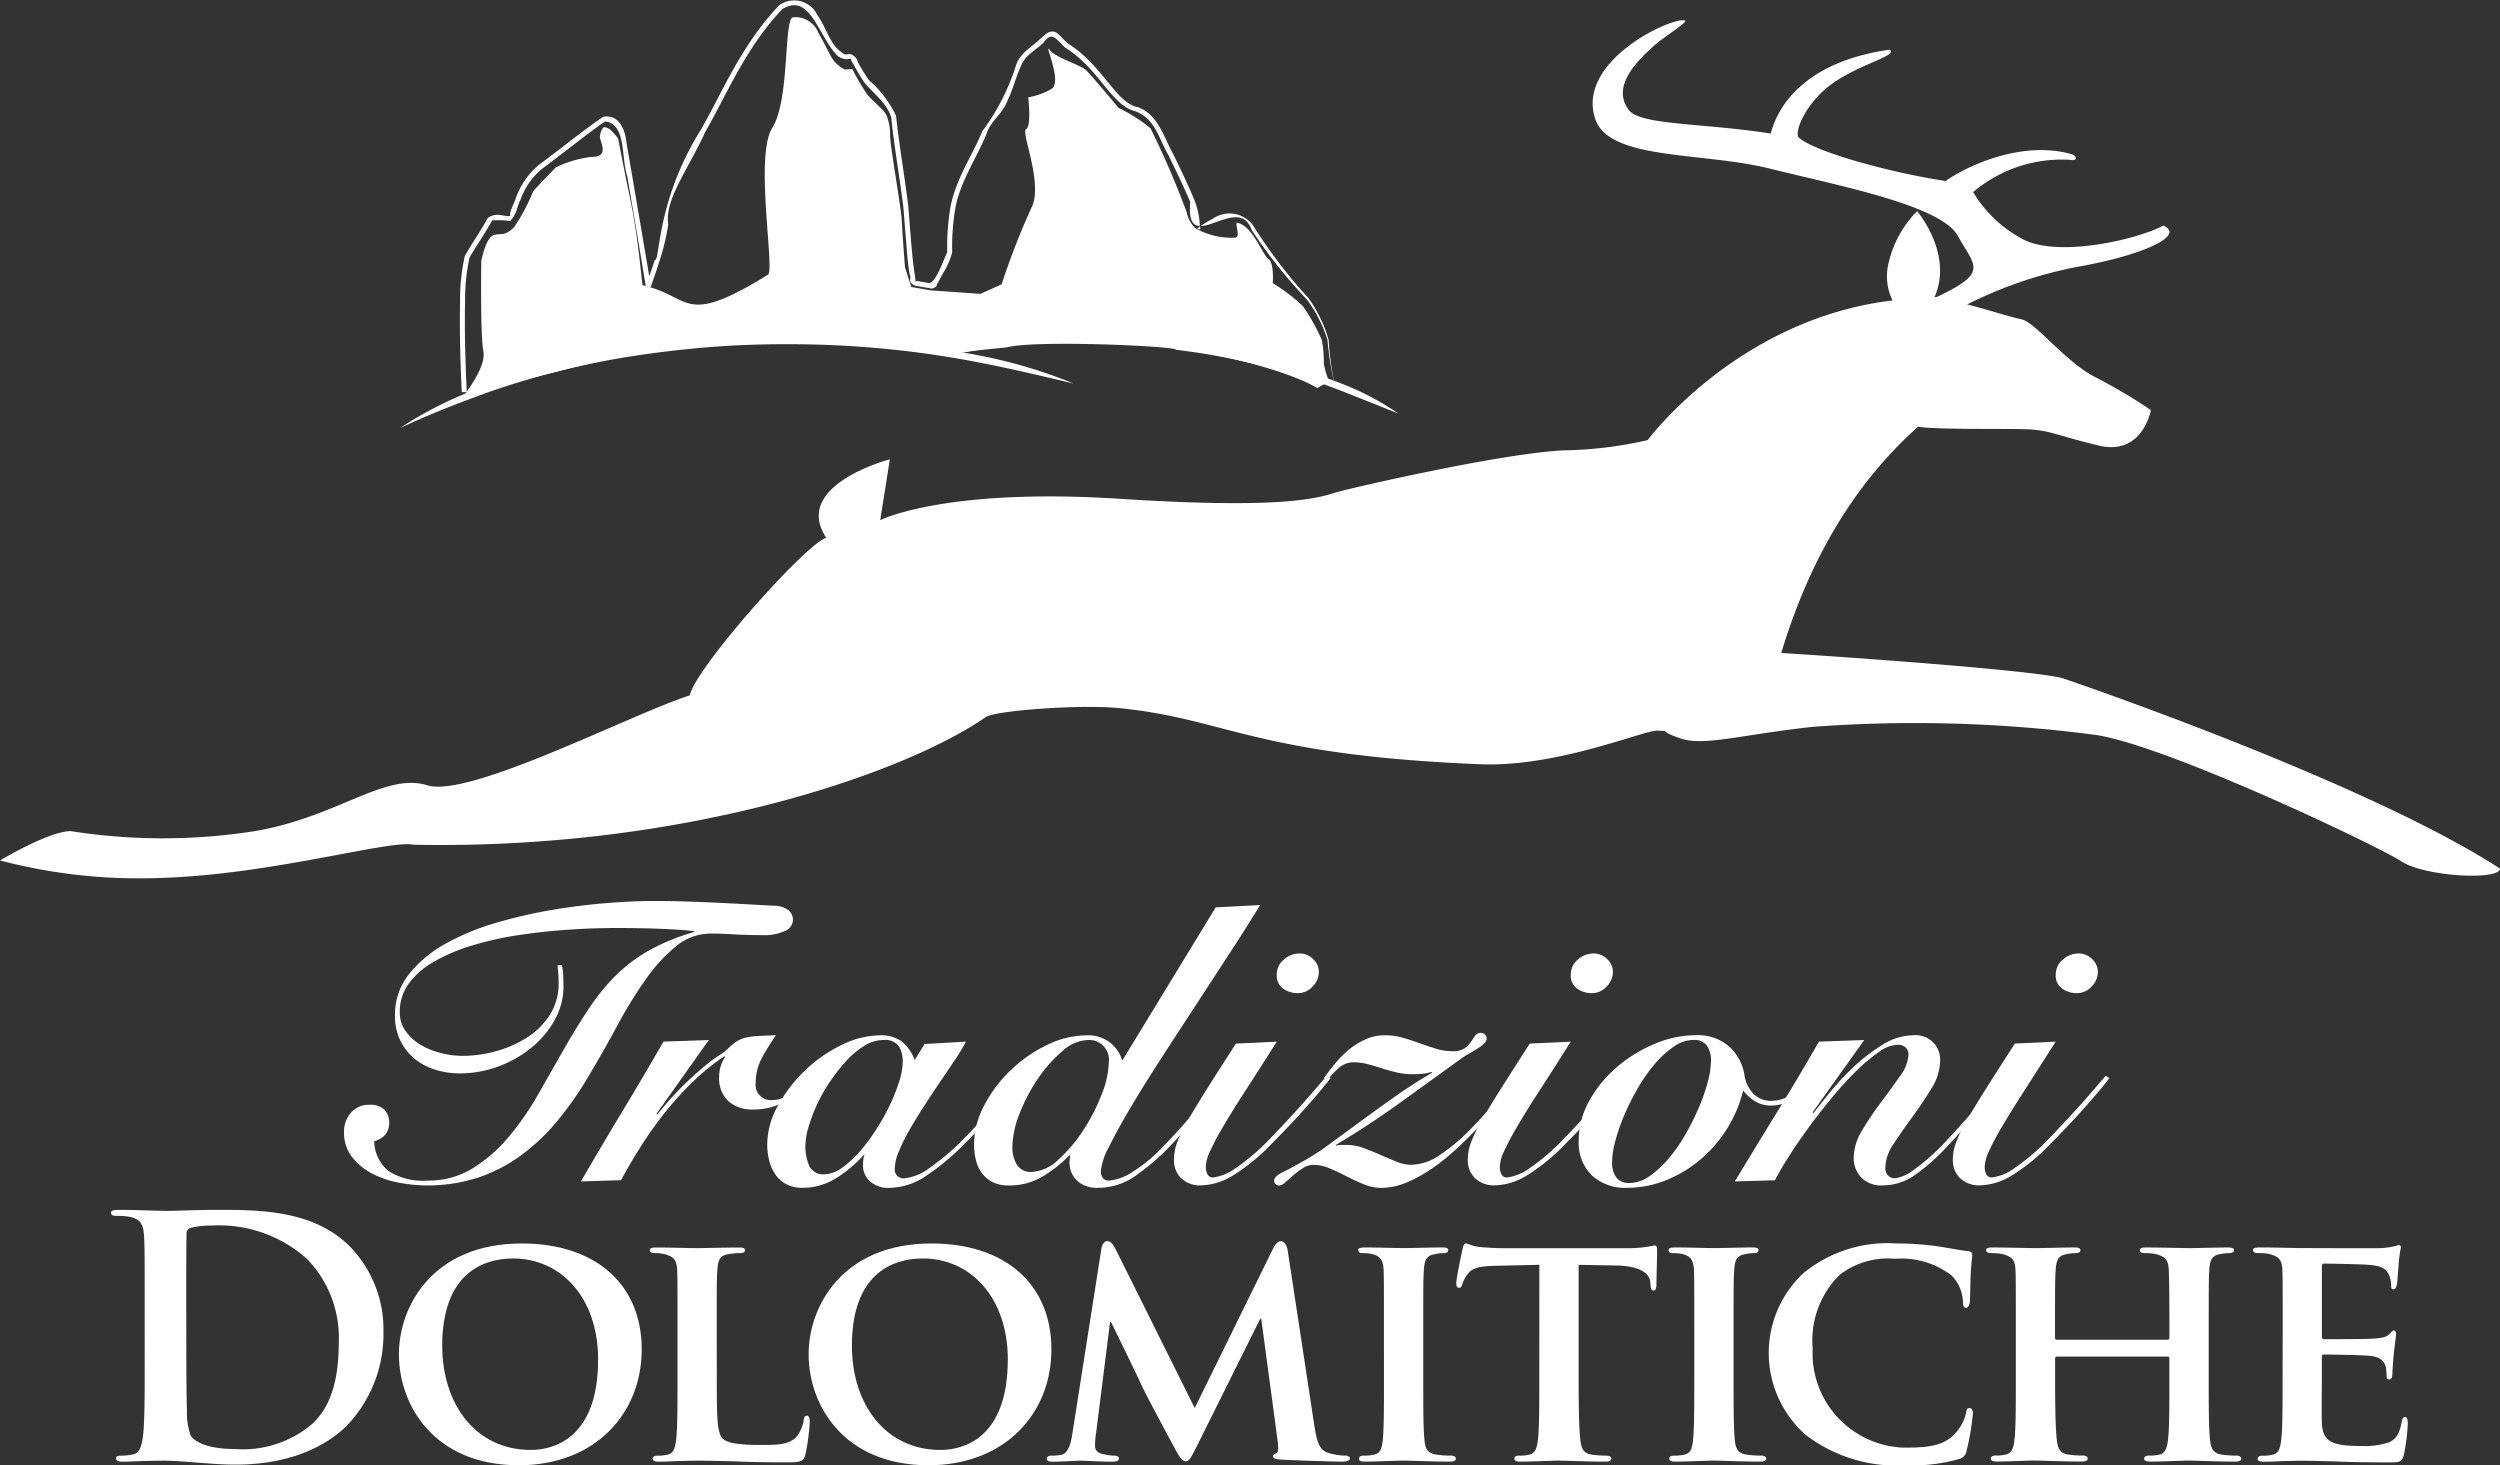 <svg id="Raggruppa_261" data-name="Raggruppa 261" xmlns="http://www.w3.org/2000/svg" xmlns:xlink="http://www.w3.org/1999/xlink" width="147.904" height="86.688" viewBox="0 0 147.904 86.688">
  <rect x="0" y="0" width="147.904" height="86.688" fill="#333333" stroke="none"/>
  <defs>
    <clipPath id="clip-path">
      <rect id="Rettangolo_346" data-name="Rettangolo 346" width="147.903" height="86.688" fill="none"/>
    </clipPath>
  </defs>
  <g id="Raggruppa_260" data-name="Raggruppa 260" transform="translate(0 0)" clip-path="url(#clip-path)">
    <path id="Tracciato_5025" data-name="Tracciato 5025" d="M111.967,16.41a3.239,3.239,0,0,1-.211-2.309,6.389,6.389,0,0,1,1.664-2.975s2.155,2.531,1.035,5.075c2.115.4,4.309,1.163,5.136,1.326s2.583,2.512,4.368,3.421a31.664,31.664,0,0,1,3.291,1.95s-.479,2.732-3.105,2.094-2.9-.931-4.422-.965-5.144.027-6.253-.144c-1.7,1.55-5.679,5.355-8.086,13.385,3.748.23,14.845,1.014,16.64,1.49,0,0,17.8,6.028,25.879,11.264-.016.722-4.46.476-5.825-.422s-13.755-6.8-18.047-7.478a81.783,81.783,0,0,0-16.8-.484c-4.316.478-6.418,1.152-7.8.687s-.543-.443-1.379-.463-5.921,2.177-10.5,1.988c-13.391-.549-15.015-2.7-21.37-3.324-2.3-.225-7.31.148-7.865.535-4.681,3.261-17.665,7.867-33.849,7.551-1.38-.319-8.449,1.788-15.051,1.967A32.37,32.37,0,0,1,0,49.542s2.946-1.764,4.2-1.733a35.011,35.011,0,0,0,10.856,0c4.86-.812,7.727-3.495,10.212-2.716s11.969-4.159,15.542-5.32c.311-1.579,6.81-8.921,8.07-9.324-2.059-3.121,3.766-4.641,3.766-4.641l-.57,3.6s3.794-1.933,14.2-1.261,11.951-.162,12.93-.427,9.5-2.236,13.257-2.439a23.735,23.735,0,0,0,5.017-.608s5.3-7.172,14.49-8.262" transform="translate(0 1.364)" fill="#fff"/>
    <path id="Tracciato_5026" data-name="Tracciato 5026" d="M104.127,17.516l1.7.5a24.89,24.89,0,0,1,6.807-2.364c3.651-.638,6.439-1.817,5.065-2.436-1.614.851-6.3,1.912-8.348.787a7.525,7.525,0,0,1-2.908-2.769,8.108,8.108,0,0,1,5.717-1.91c.53.1.4-.257.1-.336-2.956-.835-6.209.717-7.443,1.587-2.931-.427-7.758-1.685-8.714-2.593-.213-.47.509-1.98,1.752-2.973,1.631-1.306,4.251-1.852,3.638-2.2-4.447.635-6.454,2.818-7.026,4.963-3.967-.631-7.7-.487-8.387-1.388-1.033-1.353.368-2.829,1.55-3.865.546-.476,1.931-1.344,1.782-1.425-.589-.32-6.493,2.315-5.324,5.814.819,2.461,6.361,1.944,10.32,2.934S104.544,12,105.542,13.828s1.912,2.144-1.414,3.689" transform="translate(10.29 0.131)" fill="#fff"/>
    <path id="Tracciato_5027" data-name="Tracciato 5027" d="M75.631,22.434a4.284,4.284,0,0,1-.313-1.069,6.121,6.121,0,0,0-.125-1.382,11.428,11.428,0,0,0-1.134-2.012A11.105,11.105,0,0,0,72.3,16.638s.092-1.2-.257-1.432-.914-1.932-1.823-2.137c-.227-.051.209.812-.127.879a4.414,4.414,0,0,1-2.388-.565,1.91,1.91,0,0,1-.5-.944,50.67,50.67,0,0,0-2.14-4.965,9.284,9.284,0,0,0-1.885-1.2s-1.533-1.842-1.887-2.2-1.839-.762-2.2-1.244.781,1.91.121,2.313a4.023,4.023,0,0,1-1.382.5s.205,1.747-.127,1.885,1.044,3.251.317,4.652a42.8,42.8,0,0,0-1.761,4.527l-1.257.565-2.954-.208-1.135-.2-.374-1.165s-.157-2.023-.19-2.765-.659-4.224-.689-4.967a3.149,3.149,0,0,0-.2-1.223c-.127-.365-.825-.831-1.182-1.311a13.053,13.053,0,0,1-.849-1.453l-.451.021a2.038,2.038,0,0,1-.7-.589c-.241-.363-.37-.727-.858-1.574a1.443,1.443,0,0,0-1.5-.925c-.56.025-.182,4.887-1.236,6.55s.17,8.414-.251,8.675c-5.093,3.143-4.466,1.276-7.419.628-.089-.57-.262-2.915-.754-5.217C33.893,9.8,33.577,8.1,33.577,8.1a3.091,3.091,0,0,0-.374-.446.72.72,0,0,0-.443-.247c-.127.006-.319.439-.251.693.113.416.441,1.069-.5,1.069a6.53,6.53,0,0,0-2.136.628l-1.32,1.382a11.087,11.087,0,0,1-1.13,2.139c-.63.628-.819.314-1.257.5s-.693,1.51-.693,1.51-.062,4.4.125,5.341-1.13,2.577-1.13,2.577L34.986,20.6s7.981-.727,10.339-.546,8.161.724,8.161.724a47.193,47.193,0,0,1,8.162-.906c10.158.906,13.289,2.975,13.289,2.975" transform="translate(2.999 0.113)" fill="#fff"/>
    <path id="Tracciato_5028" data-name="Tracciato 5028" d="M76.033,22.953a18.541,18.541,0,0,1-.4-2.85,8.045,8.045,0,0,0-1.184-2.456,29.7,29.7,0,0,1-3.194-4.165,1.72,1.72,0,0,0-2.489-.53,5.288,5.288,0,0,0-.616.357l-.294.209c.361.181.083-.157.156-.211a4.786,4.786,0,0,0-.311-1.45c-.382-.922-.825-1.844-1.3-2.814-.5-.869-.819-2.234-2.042-2.7C63.043,6.1,62.3,3.905,60.25,2.6c-.263-.2-.379-.382-.674-.644-.487-.286-.771.182-1,.338-.422.433-1.144.777-1.419,1.512a13.13,13.13,0,0,1-2.018,3.965c-.595,1.465-1.582,2.823-1.895,4.564a14.441,14.441,0,0,0-.176,2.594c-.232.451-.72,1.993-1.169,1.8l-.657-.113c-.049.281-.067-.3-.1-.409-.07-.443-.121-.871-.156-1.322-.088-.892-.147-1.771-.22-2.683-.221-1.8-.532-3.537-.724-5.349A6.52,6.52,0,0,0,48.42,4.727a11.436,11.436,0,0,1-.662-1.1c.027-.129-.341-.524-.574-.416-.248.054-.251-.062-.476-.2-.6-.489-.819-1.414-1.311-2.1a1.52,1.52,0,0,0-2.269-.6c-2.286,2.4-3.378,5.2-4.636,7.362-2.7,4.343-2.384,7.842-2.734,7.71,0,0-.054.194-.176.555-.062.181-.14.4-.232.662l-.071.2c.117.029-.311.081.251.094l-.018-.117-.084-.5c-.238-1.414-.585-3.447-1.006-5.919-.106-.616-.217-1.263-.333-1.931-.046-.574-.361-1.7-1.373-1.518-1.28.871-2.389,1.8-3.719,2.781a4.382,4.382,0,0,0-1.449,2.029c-.106.327-.441.922-.317,1.054-.455.065-.779-.257-1.344.122-.412.768-.89,1.425-1.358,2.247a11.782,11.782,0,0,0-.281,2.674c-.038,1.785.016,3.587.1,5.385,1.994-.033,3.543-.8,5.309-1.155,1.7-.438,3.416-.931,5.015-1.3,1.69-.149,3.332-.276,4.9-.379,6.291-.619,11.419.512,14,.568,4.771-.822,8.437-1.242,11.97-.6,3.474.512,6.874.9,10.487,2.616-3.575-1.8-6.98-2.269-10.46-2.829-3.481-.695-7.373-.3-11.968.522-2.566-.057-7.726-1.19-14.046-.574-1.577.106-3.218.232-4.909.382-1.7.384-3.343.866-5.065,1.307a46.666,46.666,0,0,0-4.938,1.425c-.084-1.791-.138-3.589-.1-5.36a11.835,11.835,0,0,1,.262-2.582c.4-.69.938-1.458,1.336-2.2a5.1,5.1,0,0,1,1.069.033c.474-.535.37-.827.608-1.238A4.061,4.061,0,0,1,29.187,9.92c1.254-.928,2.536-1.972,3.632-2.735,1.28.127.952,2.174,1.315,3.224.422,2.469.768,4.5,1,5.919l.083.5.019.113c.574.1.182-.035.319-.04l.071-.205c.092-.263.167-.487.232-.666.122-.365.178-.562.178-.56a13.521,13.521,0,0,0,.53-2.2c-.227-1.46,1.159-3.213,2.186-5.46,1.234-2.142,2.393-4.992,4.554-7.264,1.639-1.017,2.1,1.5,3.215,2.7A.873.873,0,0,0,47.2,3.5c.292-.073.079-.013.3.259A10.537,10.537,0,0,0,48.182,4.9c.622.727,1.29,1.182,1.572,2.034.173,1.728.5,3.54.716,5.3l.217,2.677c.033.441.086.9.159,1.336.144.222-.186.443.346.66l.654.113.328.057c.411-.154.2-.211.332-.322l.309-.584a4.312,4.312,0,0,0,.547-1.249,13.929,13.929,0,0,1,.173-2.537c.278-1.622,1.282-3.042,1.866-4.484.217-.725.931-1.147,1.228-1.94.346-.684.5-1.428.793-2.031.232-.66.862-.927,1.355-1.422.526-.712.741-.148,1.281.314,2.053,1.3,2.686,3.4,4.157,3.766,1.174.449,1.376,1.637,1.931,2.575.471.962.919,1.887,1.3,2.791-.309,3.38,2.837-.649,3.633,1.652a29.243,29.243,0,0,0,3.267,4.111,7.98,7.98,0,0,1,1.219,2.393,18.6,18.6,0,0,0,.468,2.837" transform="translate(2.971 0)" fill="#fff"/>
    <path id="Tracciato_5029" data-name="Tracciato 5029" d="M60.89,20.493A29.142,29.142,0,0,0,55.6,18.9a57.7,57.7,0,0,0-8.354-1.041c-3.432-.192-6.553.008-6.55,0a62.933,62.933,0,0,0-6.514.72,48.755,48.755,0,0,0-8.151,2.112,22.9,22.9,0,0,0-4.952,2.453c1.745-.8,2.945-1.286,5.09-2.071a48.34,48.34,0,0,1,8.08-2.09,62.054,62.054,0,0,1,6.47-.717,63.518,63.518,0,0,1,6.507,0A58.562,58.562,0,0,1,55.519,19.3c2.242.447,3.5.763,5.371,1.2" transform="translate(2.584 2.18)" fill="#fff"/>
    <path id="Tracciato_5030" data-name="Tracciato 5030" d="M76.638,22.294a16.326,16.326,0,0,0-3.3-1.75,39.246,39.246,0,0,0-5.447-1.668,41.484,41.484,0,0,0-4.362-.762c.019-.217-8.43-.6-10.107-.144a17.618,17.618,0,0,0-3.656.76c1.3-.113,2.165-.2,3.7-.357,1.656-.447,10.032-.071,10.012.143a41.2,41.2,0,0,1,4.324.758,39.388,39.388,0,0,1,5.387,1.647c1.436.566,2.242.89,3.451,1.374" transform="translate(6.101 2.177)" fill="#fff"/>
    <path id="Tracciato_5031" data-name="Tracciato 5031" d="M31.016,51.266a3.624,3.624,0,0,1,.081.647q.013.317.013.647a4,4,0,0,1-.505,1.939,5.588,5.588,0,0,1-1.353,1.633,6.871,6.871,0,0,1-1.96,1.128,6.582,6.582,0,0,1-2.339.421,4.756,4.756,0,0,1-1.4-.211,3.6,3.6,0,0,1-1.223-.635,3.21,3.21,0,0,1-.857-1.068,3.3,3.3,0,0,1-.33-1.514,3.828,3.828,0,0,1,.825-2.435,7.176,7.176,0,0,1,2.15-1.8,14.338,14.338,0,0,1,3.007-1.244A28.565,28.565,0,0,1,30.5,48q1.691-.28,3.242-.4c1.034-.079,1.917-.119,2.656-.119.689,0,1.39.01,2.1.035s1.385.052,2.021.084,1.215.062,1.739.092.944.054,1.257.07a1.47,1.47,0,0,1,.9.259.714.714,0,0,1-.176,1.223,2.947,2.947,0,0,1-1.409.257c-.595,0-1.141-.016-1.633-.046s-.944-.046-1.352-.046a3.241,3.241,0,0,0-2.1.773,9.831,9.831,0,0,0-1.81,2,26.245,26.245,0,0,0-1.668,2.726q-.812,1.505-1.683,2.961a20.353,20.353,0,0,1-1.89,2.691,11.967,11.967,0,0,1-2.163,2.021,9.207,9.207,0,0,1-2.526,1.282A9.729,9.729,0,0,1,23,64.31a8.838,8.838,0,0,1-1.574-.154,5.709,5.709,0,0,1-1.574-.516,3.637,3.637,0,0,1-1.223-.977,2.346,2.346,0,0,1-.5-1.528,1.665,1.665,0,0,1,.411-1.128,1.389,1.389,0,0,1,1.092-.468,1.22,1.22,0,0,1,.882.282,1.184,1.184,0,0,1,.048,1.5,1.428,1.428,0,0,1-.647.376,2.339,2.339,0,0,0,.833,1.752,3.773,3.773,0,0,0,2.315.574,4.961,4.961,0,0,0,2.7-.739A9.074,9.074,0,0,0,27.9,61.405a17.192,17.192,0,0,0,1.739-2.526q.788-1.384,1.514-2.656.823-1.433,1.564-2.524a11.7,11.7,0,0,1,1.6-1.917,9.242,9.242,0,0,1,1.94-1.42,12.876,12.876,0,0,1,2.585-1.046v-.048q-.354-.045-.881-.082c-.355-.024-.739-.043-1.153-.06s-.841-.027-1.282-.035-.843-.011-1.223-.011q-1.455,0-2.983.106c-1.019.071-2.006.182-2.961.328a19.428,19.428,0,0,0-2.691.614,10.581,10.581,0,0,0-2.209.938,4.778,4.778,0,0,0-1.49,1.292,2.8,2.8,0,0,0-.541,1.7,1.886,1.886,0,0,0,.351,1.128,2.863,2.863,0,0,0,.892.811,4.44,4.44,0,0,0,1.2.482,5.206,5.206,0,0,0,1.29.165,7.334,7.334,0,0,0,1.939-.271,6.7,6.7,0,0,0,1.833-.8A4.406,4.406,0,0,0,30.3,54.228a3.45,3.45,0,0,0,.526-1.9,7.425,7.425,0,0,0-.07-1.033Z" transform="translate(2.224 5.822)" fill="#fff"/>
    <path id="Tracciato_5032" data-name="Tracciato 5032" d="M30.615,63.206q1.2-2.07,2.432-4.111T35.5,54.934l2.681-.092-3.1,4.37.046.046a19.857,19.857,0,0,1,1.588-1.775c.461-.446.864-.808,1.208-1.092a10.044,10.044,0,0,1,.871-.647,3.22,3.22,0,0,0,.516-.386,3.37,3.37,0,0,1,.482-.411,1.66,1.66,0,0,1,.53-.236,3.78,3.78,0,0,1,.739-.106c.29-.016.654-.033,1.092-.048a14.018,14.018,0,0,0-.822,1.328,3.1,3.1,0,0,0-.376,1.492.9.9,0,0,0,1.011,1.011,1.61,1.61,0,0,0,.647-.14,3.086,3.086,0,0,0,.6-.354,5.81,5.81,0,0,0,.541-.458c.173-.165.33-.315.47-.459l.094.119a5.467,5.467,0,0,1-1.551,1.338,3.8,3.8,0,0,1-1.95.516,2.116,2.116,0,0,1-1.48-.492A1.867,1.867,0,0,1,38.793,57a2.085,2.085,0,0,1,.351-1.153L39.1,55.8a13.1,13.1,0,0,0-1.879,1.528,18.641,18.641,0,0,0-1.658,1.834,22.594,22.594,0,0,0-1.409,1.985q-.648,1.022-1.163,1.985Z" transform="translate(3.753 6.689)" fill="#fff"/>
    <path id="Tracciato_5033" data-name="Tracciato 5033" d="M42.912,62.277a.927.927,0,0,0,.952.506,1.962,1.962,0,0,0,1.034-.411,6.262,6.262,0,0,0,1.046-.974,11.738,11.738,0,0,0,.963-1.306,12.42,12.42,0,0,0,.8-1.445,10.483,10.483,0,0,0,.541-1.376,3.826,3.826,0,0,0,.2-1.092,1.764,1.764,0,0,0-.235-.987,1.033,1.033,0,0,0-.917-.353,2.131,2.131,0,0,0-1.092.33,4.876,4.876,0,0,0-1.057.869,10.52,10.52,0,0,0-.963,1.211,9.714,9.714,0,0,0-.787,1.374,9.474,9.474,0,0,0-.516,1.352,4.042,4.042,0,0,0-.19,1.117,2.877,2.877,0,0,0,.225,1.184m6.827-7.2,2.445-.14a10.224,10.224,0,0,1-.612,1.022q-.4.6-.87,1.293c-.314.463-.631.938-.952,1.434s-.614.971-.882,1.434a10.758,10.758,0,0,0-.643,1.292,2.771,2.771,0,0,0-.249,1.023.52.52,0,0,0,.589.587,3.055,3.055,0,0,0,1.526-.658,13.652,13.652,0,0,0,2.023-1.739c.3-.3.6-.62.9-.963s.6-.686.881-1.025.541-.649.777-.938.421-.53.562-.716l.165.094q-.613.82-1.409,1.821a26.524,26.524,0,0,1-1.929,2.125,14.22,14.22,0,0,1-2.22,1.848,3.969,3.969,0,0,1-2.174.716,1.625,1.625,0,0,1-1.163-.39,1.26,1.26,0,0,1-.411-.952,2.333,2.333,0,0,1,.025-.351.78.78,0,0,1,.07-.259h-.046A7.29,7.29,0,0,1,44.5,63.019a3.707,3.707,0,0,1-1.974.565,2.011,2.011,0,0,1-.963-.213,1.761,1.761,0,0,1-.647-.576,2.592,2.592,0,0,1-.365-.823,3.8,3.8,0,0,1-.117-.952,4.722,4.722,0,0,1,.635-2.3,8.735,8.735,0,0,1,1.6-2.08,8.338,8.338,0,0,1,2.152-1.5,5.185,5.185,0,0,1,2.267-.576,2.109,2.109,0,0,1,1.293.351,2.543,2.543,0,0,1,.776,1.106Z" transform="translate(4.957 6.689)" fill="#fff"/>
    <path id="Tracciato_5034" data-name="Tracciato 5034" d="M56.31,62.767a8.575,8.575,0,0,0,1.478-1.739A11.116,11.116,0,0,0,58.882,58.9a5.5,5.5,0,0,0,.424-1.9,1.171,1.171,0,0,0-1.247-1.317,2.393,2.393,0,0,0-1.517.671A8.134,8.134,0,0,0,55.1,57.986a10.158,10.158,0,0,0-1.081,2.066,5.621,5.621,0,0,0-.422,1.975,1.978,1.978,0,0,0,.259,1.011.942.942,0,0,0,.892.446,2.414,2.414,0,0,0,1.564-.716m9.316-14.934,2.631-.14q-.775,1.27-1.774,2.806t-2.045,3.138q-1.046,1.6-2.055,3.161t-1.8,2.891Q59.8,61.016,59.317,62a3.834,3.834,0,0,0-.482,1.432.658.658,0,0,0,.116.412.446.446,0,0,0,.376.152,3,3,0,0,0,1.353-.493,9.124,9.124,0,0,0,1.914-1.6q.869-.892,1.669-1.844T66,57.867l.235.119q-.259.352-.622.822t-.789.987c-.282.347-.576.693-.879,1.047s-.608.684-.906,1a13.988,13.988,0,0,1-2.161,1.879,3.85,3.85,0,0,1-2.209.706,1.933,1.933,0,0,1-.882-.176,1.488,1.488,0,0,1-.54-.459A1.409,1.409,0,0,1,57,63.178a1.659,1.659,0,0,1,.025-.633l-.048-.048a7.614,7.614,0,0,1-1.6,1.269,3.818,3.818,0,0,1-2,.52,2.072,2.072,0,0,1-.952-.2,1.76,1.76,0,0,1-.635-.541,2.145,2.145,0,0,1-.351-.776,3.808,3.808,0,0,1-.106-.9,4.97,4.97,0,0,1,.611-2.338,7.9,7.9,0,0,1,1.574-2.08,8.236,8.236,0,0,1,2.14-1.48,5.334,5.334,0,0,1,2.326-.565A2.073,2.073,0,0,1,60.1,56.9Z" transform="translate(6.294 5.847)" fill="#fff"/>
    <path id="Tracciato_5035" data-name="Tracciato 5035" d="M70.1,50.577a1.037,1.037,0,0,1,.341.773,1.211,1.211,0,0,1-.376.86,1.158,1.158,0,0,1-.844.386,1.483,1.483,0,0,1-.895-.271.934.934,0,0,1-.376-.811,1.163,1.163,0,0,1,.411-.9,1.4,1.4,0,0,1,.952-.365,1.1,1.1,0,0,1,.787.33m-2.15,4.887q-1.1,1.739-1.9,2.973t-1.3,2.1a15.853,15.853,0,0,0-.752,1.42,2.348,2.348,0,0,0-.246.906.885.885,0,0,0,.106.459.345.345,0,0,0,.317.176A2.849,2.849,0,0,0,65.5,62.96a12.862,12.862,0,0,0,2.15-1.858c.346-.359.681-.716,1.011-1.069s.638-.692.927-1.022.549-.625.777-.892.411-.479.551-.635l.211.14c-.186.251-.42.538-.693.86s-.568.657-.881,1.009-.633.7-.963,1.046-.651.674-.963.987a11.545,11.545,0,0,1-2.338,1.9,3.764,3.764,0,0,1-1.8.541,1.627,1.627,0,0,1-1.2-.424,1.5,1.5,0,0,1-.421-1.1,2.923,2.923,0,0,1,.175-.977,8.275,8.275,0,0,1,.6-1.257q.426-.751,1.127-1.869t1.764-2.76Z" transform="translate(7.585 6.161)" fill="#fff"/>
    <path id="Tracciato_5036" data-name="Tracciato 5036" d="M70.833,61.107a.626.626,0,0,1,.236-.046H71.4a2.988,2.988,0,0,1,1.046.186c.339.127.666.26.988.4s.635.273.941.4a2.289,2.289,0,0,0,.881.19,3.057,3.057,0,0,0,1.691-.577,10.98,10.98,0,0,0,1.693-1.4,22.068,22.068,0,0,0,1.537-1.7q.717-.881,1.26-1.514l.186.14q-.446.564-1.011,1.258c-.373.463-.781.927-1.219,1.4s-.9.931-1.388,1.385a12.382,12.382,0,0,1-1.493,1.211,8.361,8.361,0,0,1-1.528.846,3.929,3.929,0,0,1-1.514.317,2.667,2.667,0,0,1-1.011-.211q-.515-.21-1.019-.47c-.338-.173-.674-.33-1-.47a2.379,2.379,0,0,0-.937-.211,1.159,1.159,0,0,0-.647.189,4.686,4.686,0,0,0-.566.422c-.181.157-.34.3-.482.422a.6.6,0,0,1-.375.19.282.282,0,0,1-.284-.282q0-.259.494-.5c.33-.157.793-.405,1.388-.752a13.309,13.309,0,0,0,1.328-.868q.808-.588,1.8-1.317c.657-.487,1.361-.99,2.1-1.514s1.493-1.009,2.245-1.447l-.046-.046a2.143,2.143,0,0,1-.541.116c-.19.017-.368.025-.541.025a4.327,4.327,0,0,1-.977-.106c-.305-.07-.6-.154-.892-.248s-.573-.176-.846-.247a3.269,3.269,0,0,0-.808-.106,1.3,1.3,0,0,0-.812.282,3.948,3.948,0,0,0-.741.8l-.211-.14q.3-.423.679-.882a5.883,5.883,0,0,1,.825-.822,4.3,4.3,0,0,1,.973-.6,2.778,2.778,0,0,1,1.142-.235,3.823,3.823,0,0,1,1.033.14c.33.094.657.2.987.319s.654.228.977.33a3.272,3.272,0,0,0,.973.152,1.26,1.26,0,0,0,.727-.165,1.44,1.44,0,0,0,.379-.376c.094-.14.178-.265.256-.376a.408.408,0,0,1,.355-.165.309.309,0,0,1,.236.106.336.336,0,0,1,.091.225.4.4,0,0,1-.14.282,2.113,2.113,0,0,1-.351.281q-.21.143-.47.284a4.375,4.375,0,0,0-.493.306q-1.857,1.339-3.68,2.655t-3.794,2.491Z" transform="translate(8.231 6.674)" fill="#fff"/>
    <path id="Tracciato_5037" data-name="Tracciato 5037" d="M85.595,50.577a1.037,1.037,0,0,1,.341.773,1.211,1.211,0,0,1-.376.86,1.159,1.159,0,0,1-.846.386,1.476,1.476,0,0,1-.892-.271.929.929,0,0,1-.376-.811,1.163,1.163,0,0,1,.411-.9,1.391,1.391,0,0,1,.952-.365,1.1,1.1,0,0,1,.787.33m-2.15,4.887q-1.1,1.739-1.9,2.973t-1.3,2.1a15.859,15.859,0,0,0-.752,1.42,2.348,2.348,0,0,0-.246.906.921.921,0,0,0,.1.459.354.354,0,0,0,.32.176,2.85,2.85,0,0,0,1.328-.541A12.953,12.953,0,0,0,83.14,61.1c.344-.359.681-.716,1.008-1.069s.641-.692.931-1.022.547-.625.777-.892.411-.479.551-.635l.211.14c-.186.251-.42.538-.693.86s-.568.657-.881,1.009-.633.7-.963,1.046-.651.674-.965.987a11.394,11.394,0,0,1-2.339,1.9,3.742,3.742,0,0,1-1.8.541,1.627,1.627,0,0,1-1.2-.424,1.484,1.484,0,0,1-.424-1.1,2.93,2.93,0,0,1,.178-.977,8.273,8.273,0,0,1,.6-1.257q.424-.751,1.127-1.869t1.764-2.76Z" transform="translate(9.484 6.161)" fill="#fff"/>
    <path id="Tracciato_5038" data-name="Tracciato 5038" d="M87.381,62.9a5.724,5.724,0,0,0,1.127-1.036,9,9,0,0,0,1-1.434,14.45,14.45,0,0,0,.8-1.6,10.966,10.966,0,0,0,.531-1.524,5.166,5.166,0,0,0,.186-1.223,1.517,1.517,0,0,0-.246-.917.923.923,0,0,0-.787-.33,2.067,2.067,0,0,0-1.176.4,5.733,5.733,0,0,0-1.128,1.033,9.569,9.569,0,0,0-1,1.434,15.067,15.067,0,0,0-.8,1.6,10.917,10.917,0,0,0-.528,1.528,5.077,5.077,0,0,0-.186,1.223,1.482,1.482,0,0,0,.246.914.913.913,0,0,0,.787.33,2.091,2.091,0,0,0,1.174-.4m9.752-5.782a5.849,5.849,0,0,1-1.117,1.1,2.28,2.28,0,0,1-1.42.5,1.815,1.815,0,0,1-.941-.236,2.633,2.633,0,0,1-.727-.657A7.656,7.656,0,0,1,92,60.047a7.9,7.9,0,0,1-1.564,1.833,7.425,7.425,0,0,1-2.044,1.244,6.2,6.2,0,0,1-2.351.46,2.879,2.879,0,0,1-2.069-.741,2.681,2.681,0,0,1-.773-2.034,4.844,4.844,0,0,1,.633-2.386,7.2,7.2,0,0,1,1.645-2,8.343,8.343,0,0,1,2.234-1.363,6.223,6.223,0,0,1,2.4-.505,2.809,2.809,0,0,1,2,.681A2.861,2.861,0,0,1,93,56.885a2.06,2.06,0,0,0,.528,1.128,1.431,1.431,0,0,0,1.071.424,2.124,2.124,0,0,0,1.2-.378,5.9,5.9,0,0,0,1.2-1.128Z" transform="translate(10.2 6.689)" fill="#fff"/>
    <path id="Tracciato_5039" data-name="Tracciato 5039" d="M96.078,59.165q.328-.423.952-1.2a15.225,15.225,0,0,1,1.422-1.528,10.66,10.66,0,0,1,1.715-1.318A3.477,3.477,0,0,1,102,54.559a1.441,1.441,0,0,1,1.574,1.5,3.17,3.17,0,0,1-.505,1.633c-.336.555-.709,1.111-1.115,1.668s-.781,1.09-1.117,1.6a2.606,2.606,0,0,0-.505,1.422.7.7,0,0,0,.14.457.572.572,0,0,0,.47.176,2.485,2.485,0,0,0,1.092-.506,13.109,13.109,0,0,0,2.055-1.868q1.01-1.079,1.858-2.1c.562-.681.988-1.2,1.269-1.539l.236.117q-.613.729-1.5,1.809c-.6.723-1.23,1.434-1.9,2.14a11.848,11.848,0,0,1-2.079,1.833,3.287,3.287,0,0,1-1.775.539,1.646,1.646,0,0,1-1.317-.493,1.686,1.686,0,0,1-.422-1.127,3.189,3.189,0,0,1,.506-1.645,17.827,17.827,0,0,1,1.114-1.658c.409-.541.779-1.054,1.117-1.539a2.356,2.356,0,0,0,.506-1.267.586.586,0,0,0-.165-.425.682.682,0,0,0-.5-.165,2.067,2.067,0,0,0-1.1.436,10.016,10.016,0,0,0-1.339,1.128,20.056,20.056,0,0,0-1.432,1.576c-.487.587-.947,1.174-1.374,1.761s-.819,1.154-1.166,1.7S94,62.746,93.8,63.138l-2.374.067q1.249-2.064,2.5-4.1t2.48-4.17l2.677-.094-3.053,4.278Z" transform="translate(11.208 6.689)" fill="#fff"/>
    <path id="Tracciato_5040" data-name="Tracciato 5040" d="M111.154,50.577a1.037,1.037,0,0,1,.341.773,1.211,1.211,0,0,1-.376.86,1.159,1.159,0,0,1-.846.386,1.481,1.481,0,0,1-.892-.271.929.929,0,0,1-.376-.811,1.152,1.152,0,0,1,.411-.9,1.391,1.391,0,0,1,.952-.365,1.1,1.1,0,0,1,.787.33M109,55.464q-1.108,1.739-1.9,2.973t-1.3,2.1a15.856,15.856,0,0,0-.752,1.42,2.348,2.348,0,0,0-.246.906.921.921,0,0,0,.1.459.354.354,0,0,0,.32.176,2.85,2.85,0,0,0,1.328-.541A12.952,12.952,0,0,0,108.7,61.1c.344-.359.681-.716,1.008-1.069s.641-.692.931-1.022.547-.625.777-.892.411-.479.551-.635l.211.14c-.186.251-.42.538-.695.86s-.566.657-.879,1.009-.635.7-.963,1.046-.651.674-.965.987a11.481,11.481,0,0,1-2.336,1.9,3.764,3.764,0,0,1-1.8.541,1.627,1.627,0,0,1-1.2-.424,1.5,1.5,0,0,1-.424-1.1,2.931,2.931,0,0,1,.178-.977,8.275,8.275,0,0,1,.6-1.257c.283-.5.657-1.125,1.127-1.869s1.057-1.663,1.764-2.76Z" transform="translate(12.617 6.161)" fill="#fff"/>
    <path id="Tracciato_5041" data-name="Tracciato 5041" d="M10.306,71.642c0,2.088.019,3.6.037,3.978a4.22,4.22,0,0,0,.22,1.5c.254.373,1.022.787,2.58.787a6.34,6.34,0,0,0,4.532-1.418c1.261-1.084,1.652-2.877,1.652-4.908a6.7,6.7,0,0,0-1.89-4.925,7.8,7.8,0,0,0-5.6-1.969,5.237,5.237,0,0,0-1.279.138.354.354,0,0,0-.238.392c-.019.671-.019,2.386-.019,3.944ZM7.842,69.473c0-2.994,0-3.545-.038-4.176-.04-.67-.2-.987-.849-1.125a4.19,4.19,0,0,0-.768-.056c-.217,0-.336-.042-.336-.178s.138-.178.432-.178c1.047,0,2.288.06,2.84.06.611,0,1.852-.06,3.034-.06,2.461,0,5.752,0,7.9,2.247a7.038,7.038,0,0,1,1.912,5,7.837,7.837,0,0,1-2.148,5.5c-.908.925-2.956,2.326-6.6,2.326-.708,0-1.518-.059-2.267-.119S9.516,78.6,9.024,78.6c-.217,0-.649,0-1.123.019-.451,0-.965.04-1.361.04-.257,0-.392-.059-.392-.2,0-.1.079-.157.313-.157a3.29,3.29,0,0,0,.709-.079c.394-.077.494-.513.573-1.084.1-.827.1-2.382.1-4.2Z" transform="translate(0.717 7.817)" fill="#fff"/>
    <path id="Tracciato_5042" data-name="Tracciato 5042" d="M32.809,72.409c0-3.706-2.228-5.99-5.025-5.99-1.931,0-4.2,1.025-4.2,5.163,0,3.447,1.972,6.165,5.241,6.165,1.223,0,3.981-.57,3.981-5.338m-11.783-.317c0-2.856,2.009-6.56,7.27-6.56,4.376,0,7.094,2.423,7.094,6.265s-2.8,6.856-7.27,6.856c-5.044,0-7.094-3.586-7.094-6.56" transform="translate(2.578 8.034)" fill="#fff"/>
    <path id="Tracciato_5043" data-name="Tracciato 5043" d="M38.208,73.545c0,2.148,0,3.213.376,3.526.294.257.962.355,2.3.355.925,0,1.6-.019,2.029-.474a2.023,2.023,0,0,0,.436-1c.019-.159.057-.257.2-.257.119,0,.159.175.159.373A12.734,12.734,0,0,1,43.45,78c-.119.376-.2.455-1.1.455-1.242,0-2.245-.019-3.113-.06-.868-.019-1.6-.04-2.3-.04-.2,0-.573.021-.987.021-.413.019-.846.038-1.2.038-.217,0-.336-.059-.336-.176,0-.077.059-.178.276-.178A2.442,2.442,0,0,0,35.293,78c.355-.077.455-.392.511-.887.079-.708.079-2.029.079-3.564V70.589c0-2.543,0-3.015-.019-3.545-.037-.574-.2-.75-.749-.907a2.261,2.261,0,0,0-.57-.059c-.2,0-.3-.06-.3-.178s.117-.156.374-.156c.808,0,1.912.037,2.384.037.414,0,1.831-.037,2.5-.037.254,0,.373.037.373.156s-.1.178-.313.178a3.769,3.769,0,0,0-.671.059c-.473.079-.611.314-.649.907-.04.53-.04,1-.04,3.545Z" transform="translate(4.199 8.06)" fill="#fff"/>
    <path id="Tracciato_5044" data-name="Tracciato 5044" d="M54.4,72.409c0-3.706-2.228-5.99-5.025-5.99-1.931,0-4.2,1.025-4.2,5.163,0,3.447,1.972,6.165,5.241,6.165,1.223,0,3.981-.57,3.981-5.338m-11.783-.317c0-2.856,2.009-6.56,7.27-6.56,4.376,0,7.094,2.423,7.094,6.265s-2.8,6.856-7.27,6.856c-5.044,0-7.094-3.586-7.094-6.56" transform="translate(5.225 8.034)" fill="#fff"/>
    <path id="Tracciato_5045" data-name="Tracciato 5045" d="M58.4,65.842c.038-.276.2-.432.336-.432.176,0,.294.077.53.53l4.652,9.341,4.65-9.458c.137-.276.3-.413.455-.413.136,0,.331.175.393.53l1.574,10.347c.157,1.044.317,1.5.85,1.652a3.44,3.44,0,0,0,.985.159c.157,0,.275.059.275.157,0,.138-.2.2-.454.2-.433,0-2.894-.079-3.587-.119-.412-.019-.511-.1-.511-.2,0-.079.079-.138.2-.176.1-.04.139-.238.079-.711L67.854,70h-.06L64.07,77.488c-.394.787-.491.946-.689.946-.216,0-.414-.336-.689-.85-.414-.768-1.794-3.328-1.988-3.8-.14-.313-1.162-2.423-1.737-3.586h-.058l-.825,6.541a5.225,5.225,0,0,0-.063.787c0,.317.238.436.533.493a3,3,0,0,0,.612.081c.157,0,.275.079.275.157,0,.156-.157.2-.414.2-.727,0-1.517-.059-1.832-.059-.333,0-1.161.059-1.713.059-.178,0-.317-.042-.317-.2,0-.079.1-.157.276-.157a3.049,3.049,0,0,0,.532-.04c.474-.06.631-.727.709-1.28Z" transform="translate(6.763 8.019)" fill="#fff"/>
    <path id="Tracciato_5046" data-name="Tracciato 5046" d="M73.1,70.589c0-2.543,0-3.015-.019-3.545-.04-.574-.219-.769-.592-.888a2.205,2.205,0,0,0-.631-.077c-.178,0-.276-.042-.276-.2,0-.1.138-.138.414-.138.649,0,1.833.038,2.324.038.432,0,1.557-.038,2.228-.038.216,0,.354.038.354.138,0,.156-.1.2-.276.2a2.3,2.3,0,0,0-.513.059c-.474.077-.608.313-.649.906-.038.53-.038,1-.038,3.545v2.956c0,1.614,0,2.956.079,3.664.056.455.175.709.689.787a6.138,6.138,0,0,0,.885.061c.2,0,.278.1.278.179,0,.116-.14.175-.336.175-1.144,0-2.326-.059-2.8-.059-.393,0-1.577.059-2.267.059-.217,0-.332-.059-.332-.175,0-.079.056-.179.275-.179A2.415,2.415,0,0,0,72.509,78c.355-.077.455-.313.514-.8.079-.69.079-2.032.079-3.646Z" transform="translate(8.776 8.06)" fill="#fff"/>
    <path id="Tracciato_5047" data-name="Tracciato 5047" d="M81.66,66.793l-2.583.06c-1,.019-1.417.138-1.674.514a1.918,1.918,0,0,0-.3.57c-.04.138-.077.217-.2.217s-.157-.1-.157-.276c0-.276.336-1.893.376-2.031.038-.217.1-.314.194-.314.138,0,.317.138.75.2a16.787,16.787,0,0,0,1.736.079h7.032a7.835,7.835,0,0,0,1.182-.079c.275-.04.413-.081.473-.081.119,0,.138.1.138.357,0,.355-.04,1.6-.04,2.029-.019.178-.057.276-.157.276-.138,0-.175-.079-.194-.336L88.22,67.8c-.04-.432-.492-.946-2.047-.965l-2.188-.04V73.57c0,1.539.019,2.859.1,3.587.06.473.159.789.67.868a6.664,6.664,0,0,0,.885.059c.2,0,.278.1.278.176,0,.119-.14.178-.336.178-1.144,0-2.307-.059-2.8-.059-.4,0-1.576.059-2.269.059-.217,0-.332-.059-.332-.178,0-.079.06-.176.275-.176a2.48,2.48,0,0,0,.608-.059c.357-.079.455-.4.514-.887.079-.708.079-2.029.079-3.568Z" transform="translate(9.41 8.034)" fill="#fff"/>
    <path id="Tracciato_5048" data-name="Tracciato 5048" d="M89.455,70.589c0-2.543,0-3.015-.019-3.545-.038-.574-.217-.769-.592-.888a2.2,2.2,0,0,0-.631-.077c-.175,0-.276-.042-.276-.2,0-.1.138-.138.414-.138.652,0,1.833.038,2.326.038.432,0,1.555-.038,2.226-.038.216,0,.354.038.354.138,0,.156-.1.2-.276.2a2.269,2.269,0,0,0-.511.059c-.473.077-.611.313-.651.906-.038.53-.038,1-.038,3.545v2.956c0,1.614,0,2.956.079,3.664.06.455.178.709.689.787a6.138,6.138,0,0,0,.885.061c.2,0,.278.1.278.179,0,.116-.138.175-.336.175-1.144,0-2.326-.059-2.8-.059-.4,0-1.576.059-2.267.059-.216,0-.335-.059-.335-.175,0-.079.06-.179.275-.179A2.415,2.415,0,0,0,88.862,78c.357-.077.455-.313.514-.8.079-.69.079-2.032.079-3.646Z" transform="translate(10.781 8.06)" fill="#fff"/>
    <path id="Tracciato_5049" data-name="Tracciato 5049" d="M95.383,76.841a6.462,6.462,0,0,1-.138-9.535,7.813,7.813,0,0,1,5.5-1.775,17.56,17.56,0,0,1,2.52.178c.649.1,1.223.217,1.733.276.2.019.257.1.257.2,0,.138-.04.335-.079.925-.04.551-.04,1.476-.059,1.812-.021.238-.079.413-.238.413-.135,0-.175-.138-.175-.354a2.347,2.347,0,0,0-.671-1.555,4.889,4.889,0,0,0-3.348-.988,4.671,4.671,0,0,0-3.272.946,5.437,5.437,0,0,0-1.6,4.355,5.585,5.585,0,0,0,5.4,5.871c1.539,0,2.386-.116,3.075-.887a2.678,2.678,0,0,0,.589-1.123c.04-.257.079-.336.217-.336.119,0,.2.161.2.3a15,15,0,0,1-.374,2.228.585.585,0,0,1-.451.493,10.225,10.225,0,0,1-3.134.373,8.9,8.9,0,0,1-5.95-1.812" transform="translate(11.428 8.034)" fill="#fff"/>
    <path id="Tracciato_5050" data-name="Tracciato 5050" d="M115.413,71.2c.038,0,.1-.021.1-.119v-.355c0-2.542-.019-3.15-.038-3.683-.04-.574-.2-.749-.749-.906a3.073,3.073,0,0,0-.671-.059c-.2,0-.294-.06-.294-.178s.116-.157.373-.157c.927,0,2.148.038,2.6.038.413,0,1.555-.038,2.225-.038.257,0,.374.038.374.157s-.117.178-.314.178a2.8,2.8,0,0,0-.511.059c-.455.076-.593.314-.633.906-.037.533-.037,1-.037,3.546v2.956c0,1.536,0,2.856.077,3.586.059.474.161.787.69.866a6.11,6.11,0,0,0,.887.059c.178,0,.276.1.276.178,0,.117-.138.176-.355.176-1.125,0-2.267-.059-2.739-.059-.4,0-1.615.059-2.286.059-.236,0-.373-.059-.373-.176,0-.079.077-.178.273-.178a2.592,2.592,0,0,0,.633-.059c.351-.079.451-.392.511-.887.079-.708.079-1.988.079-3.527V72.3a.1.1,0,0,0-.1-.1H108.87c-.06,0-.119.019-.119.1v1.279c0,1.539.019,2.819.1,3.549.056.474.156.787.668.866a6.359,6.359,0,0,0,.887.059c.2,0,.275.1.275.178,0,.117-.137.176-.354.176-1.123,0-2.326-.059-2.818-.059-.393,0-1.537.059-2.226.059-.217,0-.336-.059-.336-.176,0-.079.06-.178.276-.178a2.483,2.483,0,0,0,.611-.059c.355-.079.455-.392.514-.887.079-.708.079-2.029.079-3.564V70.589c0-2.543,0-3.013-.021-3.546-.038-.574-.2-.749-.75-.906a3.1,3.1,0,0,0-.687-.059c-.178,0-.3-.06-.3-.178s.137-.157.375-.157c.925,0,2.069.038,2.539.038.414,0,1.618-.038,2.307-.038.236,0,.355.038.355.157s-.1.178-.317.178a2.462,2.462,0,0,0-.492.059c-.47.076-.612.314-.649.906-.042.533-.042,1.142-.042,3.683v.355a.105.105,0,0,0,.119.119Z" transform="translate(12.833 8.06)" fill="#fff"/>
    <path id="Tracciato_5051" data-name="Tracciato 5051" d="M120.491,70.6c0-2.543,0-3.015-.019-3.545-.04-.574-.2-.75-.749-.906a3.064,3.064,0,0,0-.69-.059c-.177,0-.3-.06-.3-.178s.141-.157.4-.157c.909,0,2.009.038,2.5.038.549,0,4.392.021,4.727,0,.314-.019.589-.079.727-.1a2.185,2.185,0,0,1,.276-.079c.1,0,.119.079.119.157a7.641,7.641,0,0,0-.138,1.084c-.019.175-.059.906-.1,1.1-.021.079-.06.275-.2.275-.119,0-.137-.077-.137-.216a1.554,1.554,0,0,0-.119-.612c-.138-.294-.276-.532-1.142-.611-.3-.04-2.364-.079-2.721-.079-.077,0-.116.06-.116.157v4.138c0,.1.019.178.116.178.4,0,2.64,0,3.034-.042.414-.04.671-.077.828-.256.137-.117.2-.217.275-.217s.138.079.138.178-.038.373-.138,1.219c-.037.336-.079,1.007-.079,1.126,0,.137-.018.373-.175.373-.119,0-.159-.06-.159-.138-.019-.175-.019-.392-.059-.611-.1-.336-.314-.589-.965-.65-.314-.04-2.286-.077-2.718-.077-.079,0-.1.077-.1.175V73.62c0,.57-.021,1.988,0,2.483.038,1.141.57,1.4,2.342,1.4a4.668,4.668,0,0,0,1.637-.217c.432-.2.63-.551.749-1.24.04-.178.079-.257.2-.257.138,0,.157.217.157.4a11.462,11.462,0,0,1-.236,1.852c-.119.432-.276.432-.925.432-1.3,0-2.347-.021-3.194-.06-.846-.019-1.5-.04-2.009-.04-.2,0-.57.021-.987.021-.412.019-.844.038-1.2.038-.217,0-.332-.059-.332-.175,0-.079.056-.179.275-.179a2.415,2.415,0,0,0,.608-.061c.355-.077.455-.392.514-.887.079-.708.079-2.029.079-3.564Z" transform="translate(14.557 8.045)" fill="#fff"/>
  </g>
</svg>
